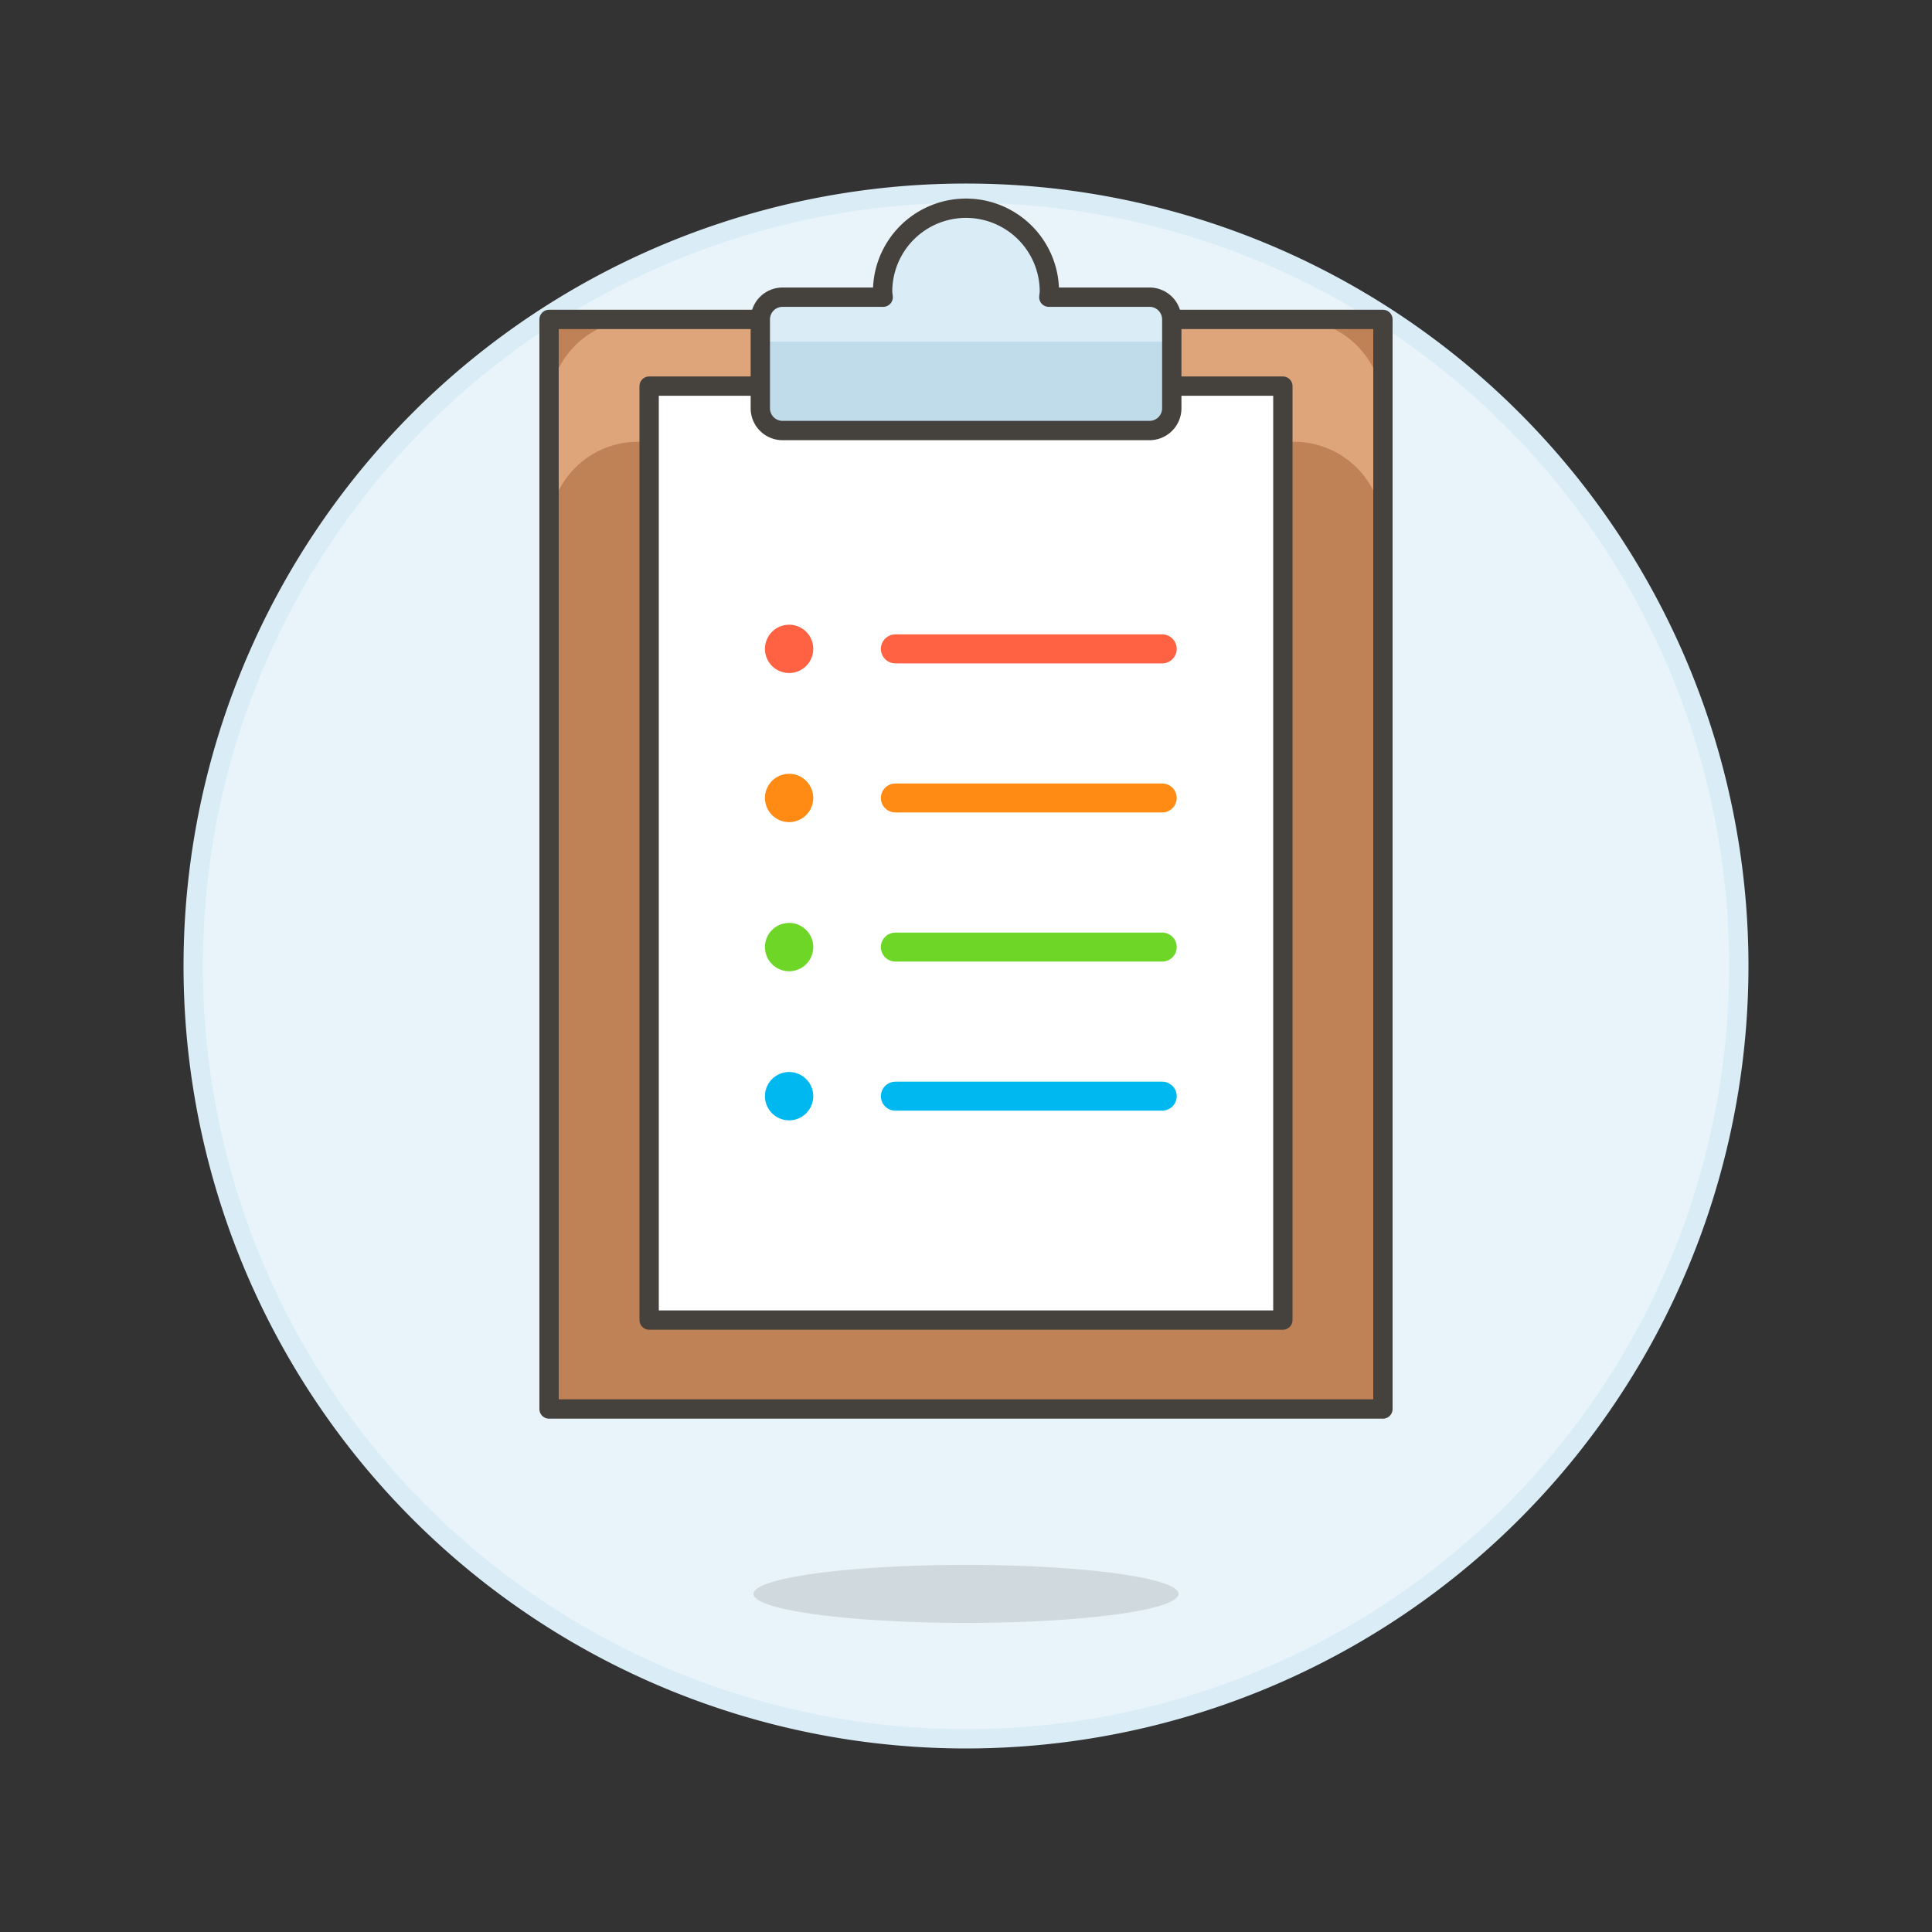 <?xml version="1.0" encoding="UTF-8"?>
<svg xmlns="http://www.w3.org/2000/svg" viewBox="0 0 400 400" height="400" width="400">
  <rect x="0" y="0" width="400" height="400" fill="#333333" stroke="none"/>
  <g transform="matrix(4,0,0,4,0,0)">
    <path d="M10.000 50.000 A40.000 40.000 0 1 0 90.000 50.000 A40.000 40.000 0 1 0 10.000 50.000 Z" fill="#e8f4fa" stroke="#daedf7"></path>
    <path d="M39.000 82.500 A11 1.5 0 1 0 61.000 82.500 A11 1.5 0 1 0 39.000 82.500 Z" fill="#45413c" opacity=".15"></path>
    <path d="M28.419 16.533 L71.580 16.533 L71.580 72.930 L28.419 72.930 Z" fill="#bf8256"></path>
    <path d="M71.581,21.137a4.6,4.6,0,0,0-4.6-4.6H33.023a4.6,4.6,0,0,0-4.6,4.6v6.33a4.6,4.6,0,0,1,4.6-4.6H66.977a4.6,4.6,0,0,1,4.6,4.6Z" fill="#dea47a"></path>
    <path d="M28.419 16.533 L71.580 16.533 L71.580 72.930 L28.419 72.930 Z" fill="none" stroke="#45413c" stroke-linecap="round" stroke-linejoin="round"></path>
    <path d="M33.599 19.986 L66.401 19.986 L66.401 68.326 L33.599 68.326 Z" fill="#ffffff" stroke="#45413c" stroke-linecap="round" stroke-linejoin="round"></path>
    <path d="M54.287,15.382c.007-.1.029-.189.029-.288a4.316,4.316,0,0,0-8.632,0c0,.1.022.191.029.288H40.505a1.151,1.151,0,0,0-1.151,1.151v4.6a1.151,1.151,0,0,0,1.151,1.151H59.5a1.151,1.151,0,0,0,1.151-1.151v-4.6A1.151,1.151,0,0,0,59.5,15.382Z" fill="#c0dceb"></path>
    <path d="M60.646,16.533A1.151,1.151,0,0,0,59.5,15.382H54.287c.007-.1.029-.189.029-.288a4.316,4.316,0,0,0-8.632,0c0,.1.022.191.029.288H40.505a1.151,1.151,0,0,0-1.151,1.151v1.151H60.646Z" fill="#daedf7"></path>
    <path d="M54.287,15.382c.007-.1.029-.189.029-.288a4.316,4.316,0,0,0-8.632,0c0,.1.022.191.029.288H40.505a1.151,1.151,0,0,0-1.151,1.151v4.6a1.151,1.151,0,0,0,1.151,1.151H59.5a1.151,1.151,0,0,0,1.151-1.151v-4.6A1.151,1.151,0,0,0,59.5,15.382Z" fill="none" stroke="#45413c" stroke-linecap="round" stroke-linejoin="round"></path>
    <path d="M39.594 33.586 A1.250 1.250 0 1 0 42.094 33.586 A1.250 1.250 0 1 0 39.594 33.586 Z" fill="#ff6242"></path>
    <path d="M46.344 33.586L60.156 33.586" fill="none" stroke="#ff6242" stroke-linecap="round" stroke-linejoin="round" stroke-width="1.5"></path>
    <path d="M39.594 41.303 A1.250 1.250 0 1 0 42.094 41.303 A1.250 1.250 0 1 0 39.594 41.303 Z" fill="#ff8a14"></path>
    <path d="M46.344 41.303L60.156 41.303" fill="none" stroke="#ff8a14" stroke-linecap="round" stroke-linejoin="round" stroke-width="1.5"></path>
    <path d="M39.594 49.021 A1.250 1.250 0 1 0 42.094 49.021 A1.250 1.250 0 1 0 39.594 49.021 Z" fill="#6dd627"></path>
    <path d="M46.344 49.021L60.156 49.021" fill="none" stroke="#6dd627" stroke-linecap="round" stroke-linejoin="round" stroke-width="1.5"></path>
    <path d="M39.594 56.738 A1.250 1.250 0 1 0 42.094 56.738 A1.250 1.250 0 1 0 39.594 56.738 Z" fill="#00b8f0"></path>
    <path d="M46.344 56.738L60.156 56.738" fill="none" stroke="#00b8f0" stroke-linecap="round" stroke-linejoin="round" stroke-width="1.5"></path>
  </g>
</svg>
